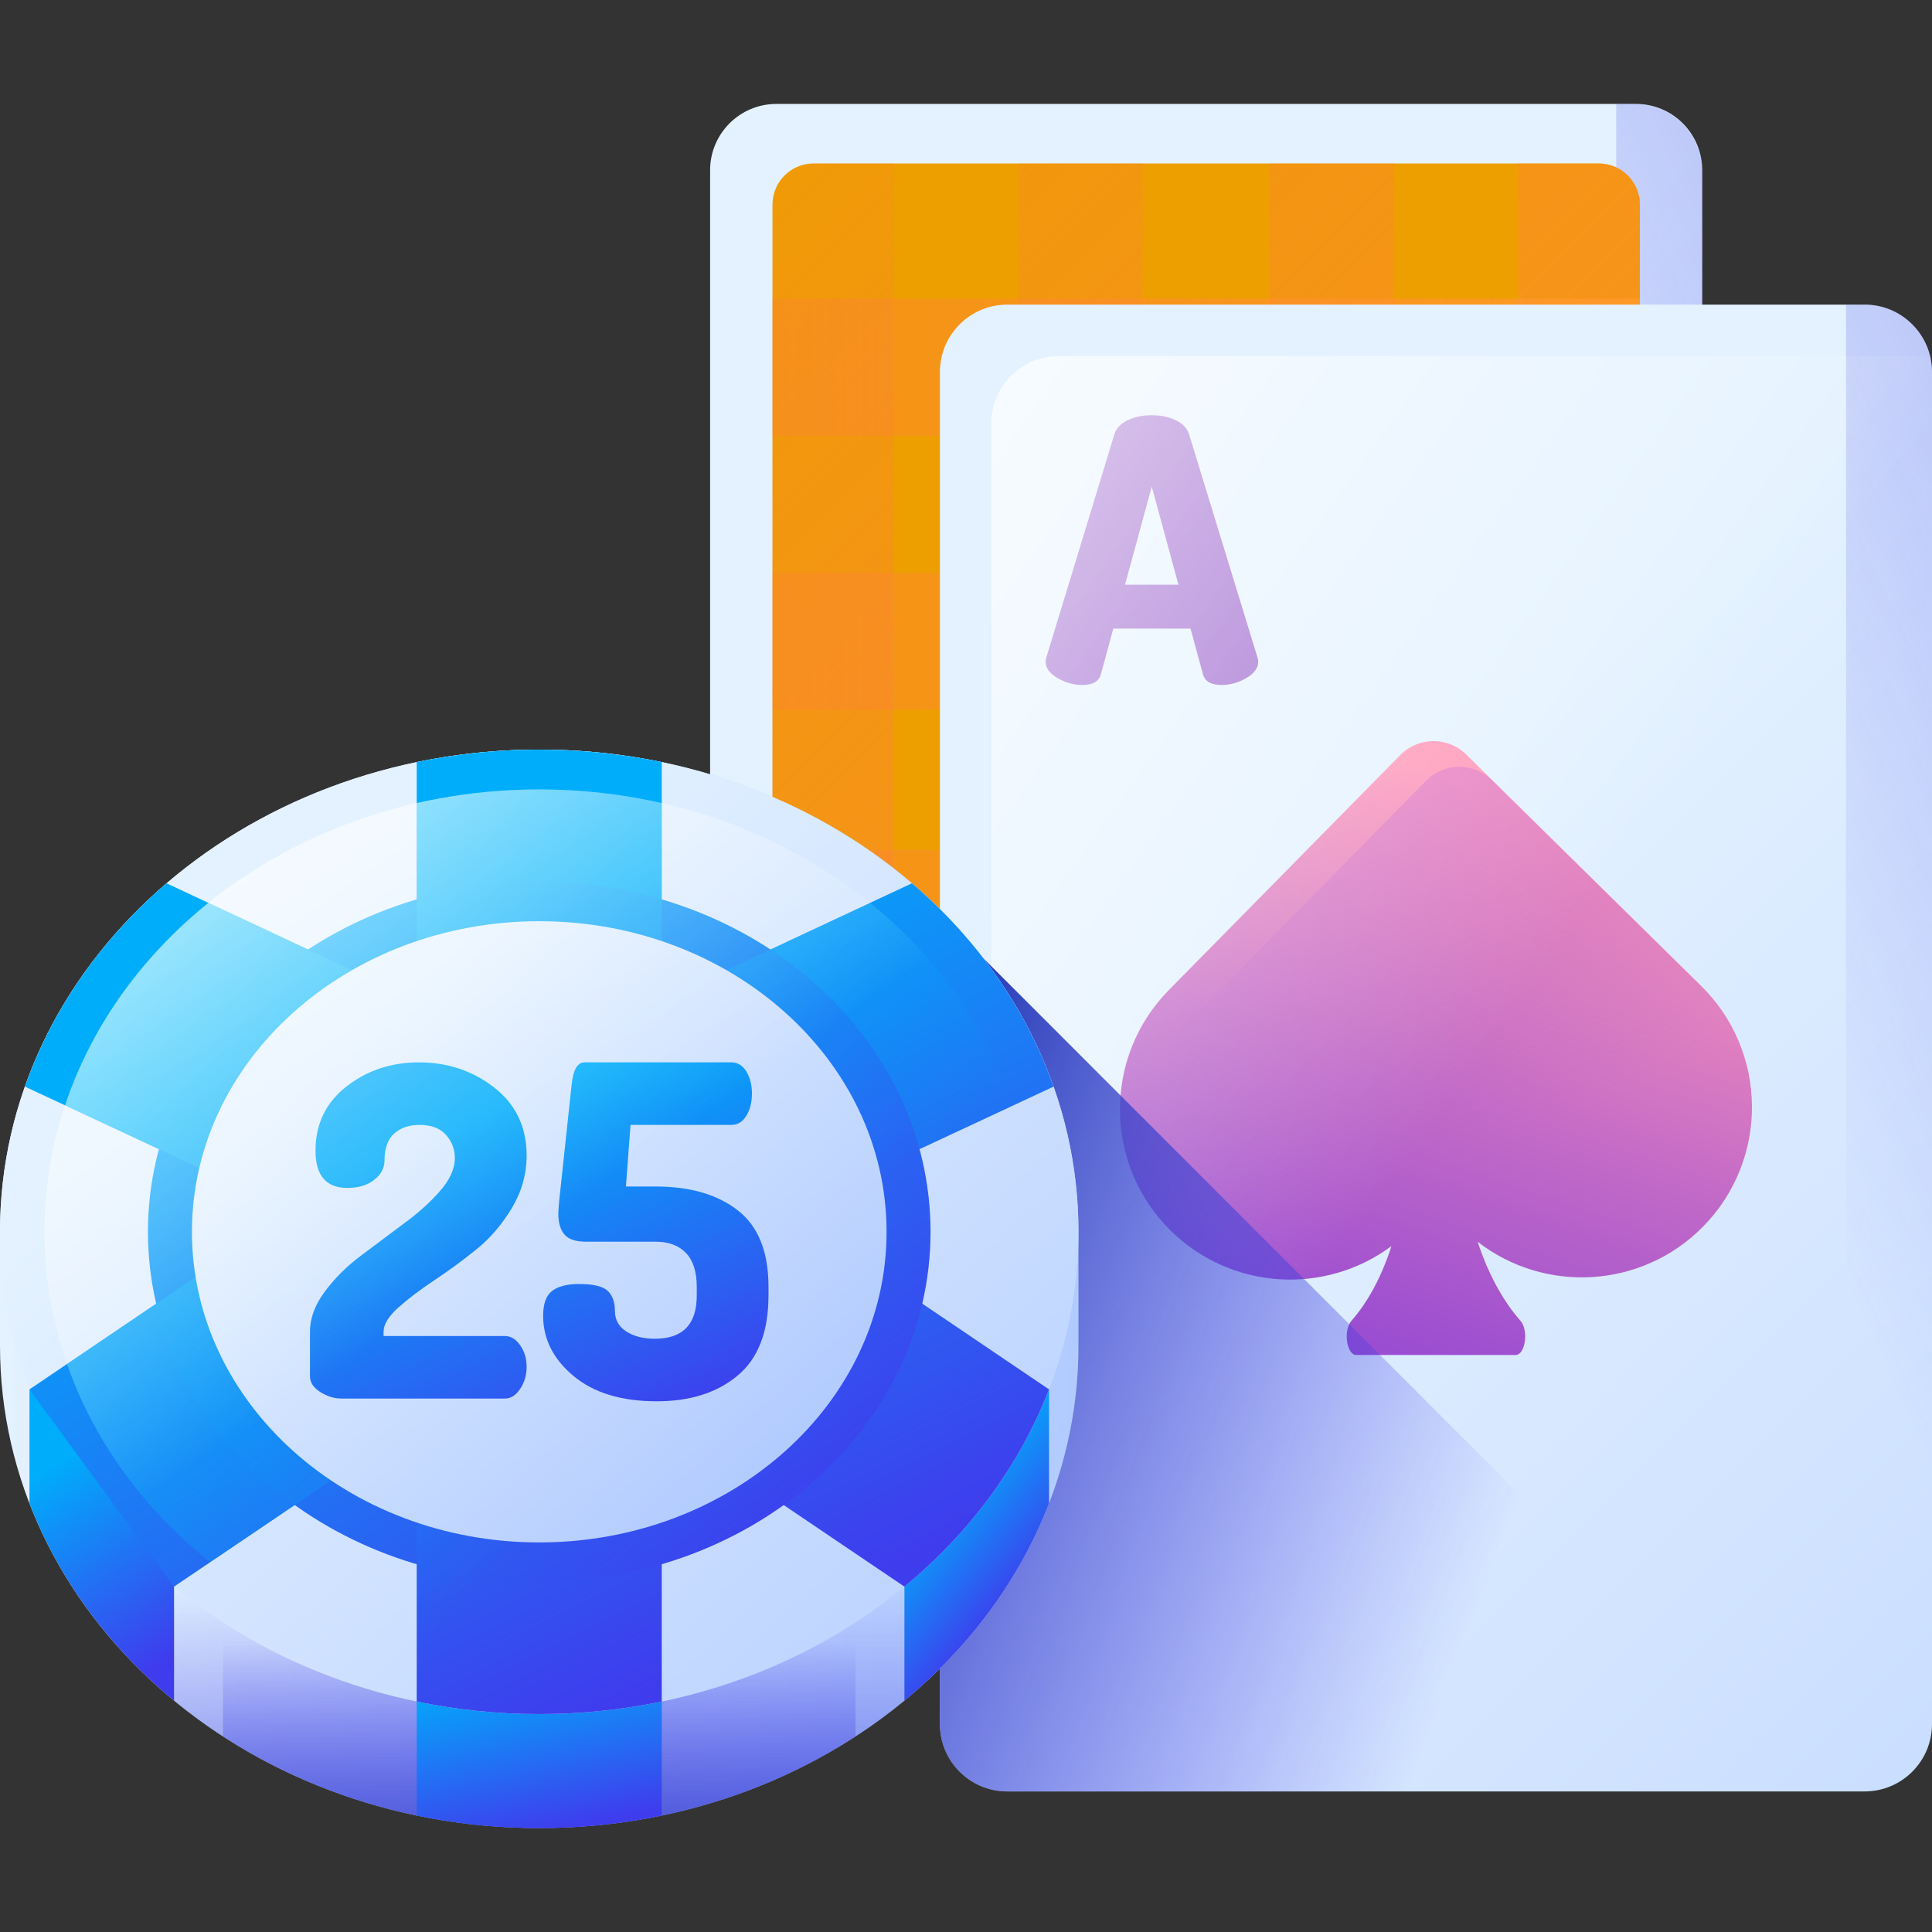 <svg width="78" height="78" viewBox="0 0 78 78" fill="none" xmlns="http://www.w3.org/2000/svg">
<rect x="0" y="0" width="78" height="78" fill="#333333" stroke="none"/>
<g clip-path="url(#clip0_160_972)">
<path d="M66.046 64.223H31.346C29.868 64.223 28.669 63.025 28.669 61.547V6.872C28.669 5.394 29.868 4.196 31.346 4.196H66.046C67.524 4.196 68.722 5.394 68.722 6.872V61.547C68.723 63.025 67.524 64.223 66.046 64.223Z" fill="url(#paint0_linear_160_972)"/>
<path d="M66.002 4.196H65.251V58.031C65.251 59.533 64.033 60.752 62.531 60.752H28.669V61.502C28.669 63.005 29.888 64.223 31.39 64.223H66.002C67.504 64.223 68.723 63.005 68.723 61.502V6.917C68.723 5.414 67.504 4.196 66.002 4.196Z" fill="url(#paint1_linear_160_972)"/>
<path d="M64.547 61.819H32.846C31.93 61.819 31.188 61.077 31.188 60.161V8.258C31.188 7.342 31.93 6.6 32.846 6.6H64.546C65.462 6.6 66.205 7.342 66.205 8.258V60.161C66.205 61.077 65.462 61.819 64.547 61.819Z" fill="#EE9F00"/>
<path d="M36.096 6.6V61.819H32.847C31.93 61.819 31.188 61.076 31.188 60.161V8.258C31.188 7.343 31.93 6.6 32.847 6.6H36.096Z" fill="url(#paint2_linear_160_972)"/>
<path d="M41.113 6.6H46.131V61.819H41.113V6.6Z" fill="url(#paint3_linear_160_972)"/>
<path d="M51.261 6.6H56.279V61.819H51.261V6.6Z" fill="url(#paint4_linear_160_972)"/>
<path d="M66.205 8.258V60.161C66.205 61.076 65.463 61.819 64.546 61.819H61.297V6.6H64.546C65.463 6.6 66.205 7.343 66.205 8.258Z" fill="url(#paint5_linear_160_972)"/>
<path d="M66.205 56.45V60.161C66.205 61.076 65.463 61.818 64.546 61.818H32.846C31.93 61.818 31.187 61.076 31.187 60.161V56.45H66.205Z" fill="url(#paint6_linear_160_972)"/>
<path d="M31.187 45.384H66.205V50.916H31.187V45.384Z" fill="url(#paint7_linear_160_972)"/>
<path d="M31.187 34.317H66.205V39.85H31.187V34.317Z" fill="url(#paint8_linear_160_972)"/>
<path d="M31.187 23.125H66.205V28.657H31.187V23.125Z" fill="url(#paint9_linear_160_972)"/>
<path d="M31.187 12.059H66.205V17.591H31.187V12.059Z" fill="url(#paint10_linear_160_972)"/>
<path d="M75.279 72.325H40.668C39.165 72.325 37.947 71.107 37.947 69.604V15.019C37.947 13.517 39.165 12.298 40.668 12.298H75.279C76.782 12.298 78 13.517 78 15.019V69.604C78 71.107 76.782 72.325 75.279 72.325Z" fill="url(#paint11_linear_160_972)"/>
<path d="M42.213 26.709C42.213 26.679 42.223 26.625 42.243 26.546L44.991 17.532C45.07 17.286 45.25 17.096 45.531 16.963C45.812 16.831 46.134 16.764 46.499 16.764C46.863 16.764 47.186 16.831 47.466 16.963C47.747 17.096 47.927 17.286 48.006 17.532L50.769 26.546C50.789 26.625 50.799 26.679 50.799 26.709C50.799 26.965 50.638 27.187 50.319 27.374C49.998 27.561 49.666 27.654 49.321 27.654C48.897 27.654 48.646 27.512 48.568 27.226L48.065 25.379H44.947L44.445 27.226C44.366 27.512 44.115 27.654 43.691 27.654C43.346 27.654 43.014 27.561 42.694 27.374C42.373 27.187 42.213 26.965 42.213 26.709ZM45.42 23.606H47.577L46.499 19.645L45.42 23.606Z" fill="#9B62CD"/>
<path d="M75.279 12.299H74.529V66.133C74.529 67.636 73.311 68.854 71.808 68.854H37.947V69.604C37.947 71.107 39.165 72.325 40.668 72.325H75.279C76.782 72.325 78 71.107 78 69.604V15.019C78 13.517 76.782 12.299 75.279 12.299Z" fill="url(#paint12_linear_160_972)"/>
<path d="M68.683 39.807L59.193 30.459C58.455 29.732 57.266 29.741 56.538 30.479L47.191 39.969C44.528 42.672 44.561 47.022 47.264 49.684C49.71 52.094 53.504 52.296 56.176 50.31C55.788 51.521 55.228 52.569 54.562 53.322C54.224 53.704 54.364 54.704 54.755 54.704H61.191C61.582 54.704 61.722 53.704 61.384 53.322C60.687 52.533 60.075 51.42 59.659 50.135C62.371 52.238 66.288 52.028 68.756 49.523C71.418 46.82 71.386 42.47 68.683 39.807Z" fill="url(#paint13_linear_160_972)"/>
<path d="M70.732 44.701C70.732 46.442 70.075 48.185 68.756 49.523C66.288 52.027 62.371 52.236 59.659 50.135C59.868 50.777 60.124 51.377 60.416 51.914C60.709 52.452 61.037 52.928 61.385 53.322C61.722 53.704 61.581 54.703 61.191 54.703H54.756C54.366 54.703 54.225 53.704 54.562 53.322C54.812 53.041 55.047 52.718 55.264 52.36V52.358C55.625 51.761 55.934 51.067 56.177 50.31C54.968 51.21 53.525 51.66 52.085 51.66C50.562 51.66 49.039 51.157 47.784 50.148C47.78 50.145 47.778 50.145 47.78 50.143C45.608 47.462 45.753 43.523 48.23 41.008L57.577 31.518C58.304 30.78 59.493 30.769 60.233 31.497L68.95 40.086C70.139 41.392 70.732 43.048 70.732 44.701Z" fill="url(#paint14_linear_160_972)"/>
<path d="M42.745 14.376C41.242 14.376 40.024 15.594 40.024 17.097V71.681C40.024 71.881 40.047 72.074 40.088 72.261C40.275 72.302 40.469 72.325 40.668 72.325H75.279C76.782 72.325 78 71.107 78 69.604V15.019C78 14.82 77.977 14.626 77.937 14.439C77.749 14.398 77.556 14.376 77.356 14.376L42.745 14.376Z" fill="url(#paint15_linear_160_972)"/>
<path d="M39.701 38.688H37.947V69.604C37.947 71.107 39.165 72.325 40.668 72.325H73.337L39.701 38.688Z" fill="url(#paint16_linear_160_972)"/>
<path d="M43.541 49.732C43.541 38.979 33.794 30.263 21.771 30.263C9.747 30.263 0 38.979 0 49.732V54.335C0 65.087 9.747 73.804 21.771 73.804C33.794 73.804 43.541 65.087 43.541 54.335C43.541 54.319 43.541 49.747 43.541 49.732Z" fill="url(#paint17_linear_160_972)"/>
<path d="M39.701 38.688C35.774 33.599 29.209 30.263 21.771 30.263C14.333 30.263 7.768 33.599 3.841 38.688V65.378C7.768 70.468 14.333 73.804 21.771 73.804C29.209 73.804 35.774 70.468 39.701 65.378V38.688Z" fill="url(#paint18_linear_160_972)"/>
<path d="M36.514 68.658C39.136 66.499 41.163 63.772 42.352 60.695V56.093L36.514 64.056V68.658Z" fill="url(#paint19_linear_160_972)"/>
<path d="M9.001 70.103C12.589 72.43 17 73.804 21.771 73.804C26.541 73.804 30.953 72.43 34.54 70.103V33.963C30.953 31.636 26.541 30.263 21.771 30.263C17 30.263 12.589 31.636 9.001 33.963V70.103Z" fill="url(#paint20_linear_160_972)"/>
<path d="M16.824 73.299C18.413 73.629 20.069 73.804 21.77 73.804C23.472 73.804 25.127 73.629 26.716 73.299V30.768C25.127 30.437 23.472 30.263 21.77 30.263C20.069 30.263 18.413 30.437 16.824 30.768V73.299Z" fill="url(#paint21_linear_160_972)"/>
<path d="M21.771 69.201C33.794 69.201 43.541 60.484 43.541 49.732C43.541 38.979 33.794 30.263 21.771 30.263C9.747 30.263 0 38.979 0 49.732C0 60.484 9.747 69.201 21.771 69.201Z" fill="url(#paint22_linear_160_972)"/>
<path d="M16.824 30.767V40.387L6.724 35.661C4.111 37.897 2.12 40.709 1.005 43.869L11.805 48.912L1.19 56.093C2.379 59.17 4.406 61.897 7.027 64.056L16.824 57.437V68.696C18.413 69.026 20.069 69.201 21.77 69.201C23.472 69.201 25.128 69.026 26.717 68.696V57.437L36.514 64.056C39.135 61.897 41.163 59.17 42.351 56.093L31.736 48.912L42.536 43.869C41.421 40.709 39.43 37.897 36.817 35.661L26.717 40.387V30.767H26.716C25.461 30.51 23.933 30.299 22.19 30.269C20.079 30.233 18.258 30.474 16.824 30.767Z" fill="url(#paint23_linear_160_972)"/>
<path d="M21.771 63.859C30.495 63.859 37.568 57.534 37.568 49.732C37.568 41.929 30.495 35.604 21.771 35.604C13.046 35.604 5.973 41.929 5.973 49.732C5.973 57.534 13.046 63.859 21.771 63.859Z" fill="url(#paint24_linear_160_972)"/>
<path d="M35.127 36.452L26.717 40.387V32.422C25.135 32.062 23.478 31.87 21.771 31.87C20.064 31.87 18.407 32.062 16.825 32.422V40.387L8.414 36.452C5.719 38.621 3.689 41.437 2.627 44.626L11.805 48.912L2.704 55.068C3.796 58.191 5.821 60.945 8.487 63.07L16.825 57.437V67.042C18.407 67.402 20.064 67.594 21.771 67.594C23.478 67.594 25.135 67.402 26.717 67.042V57.437L35.055 63.07C37.721 60.945 39.746 58.191 40.838 55.068L31.737 48.912L40.915 44.626C39.853 41.437 37.822 38.621 35.127 36.452Z" fill="url(#paint25_linear_160_972)"/>
<path d="M21.771 62.272C29.515 62.272 35.793 56.657 35.793 49.732C35.793 42.806 29.515 37.192 21.771 37.192C14.026 37.192 7.749 42.806 7.749 49.732C7.749 56.657 14.026 62.272 21.771 62.272Z" fill="url(#paint26_linear_160_972)"/>
<path d="M1.19 60.695C2.379 63.772 4.406 66.499 7.027 68.658V64.056L1.19 56.093V60.695Z" fill="url(#paint27_linear_160_972)"/>
<path d="M12.515 55.566V53.754C12.515 53.218 12.714 52.683 13.111 52.147C13.509 51.611 13.989 51.132 14.552 50.709L16.257 49.432C16.846 49.007 17.345 48.562 17.752 48.099C18.16 47.636 18.364 47.186 18.364 46.748C18.364 46.398 18.245 46.088 18.006 45.819C17.768 45.55 17.411 45.415 16.934 45.415C16.52 45.415 16.182 45.531 15.918 45.762C15.655 45.993 15.523 46.36 15.523 46.861C15.523 47.156 15.386 47.413 15.111 47.631C14.836 47.85 14.473 47.959 14.021 47.959C13.166 47.959 12.738 47.458 12.738 46.455C12.738 45.378 13.154 44.515 13.986 43.865C14.817 43.215 15.794 42.89 16.915 42.89C18.072 42.89 19.085 43.23 19.955 43.908C20.825 44.587 21.261 45.503 21.261 46.654C21.261 47.405 21.061 48.113 20.663 48.776C20.265 49.439 19.786 49.996 19.227 50.446C18.667 50.897 18.104 51.31 17.539 51.685C16.973 52.061 16.489 52.427 16.088 52.783C15.687 53.14 15.486 53.468 15.486 53.769V53.938H20.382C20.619 53.938 20.824 54.062 20.999 54.309C21.173 54.557 21.261 54.847 21.261 55.182C21.261 55.516 21.174 55.813 21 56.073C20.827 56.333 20.623 56.463 20.388 56.463H13.778C13.493 56.463 13.211 56.376 12.933 56.201C12.654 56.027 12.515 55.815 12.515 55.566Z" fill="url(#paint28_linear_160_972)"/>
<path d="M21.928 53.12C21.928 52.638 22.049 52.303 22.29 52.118C22.532 51.932 22.894 51.839 23.376 51.839C23.958 51.839 24.345 51.932 24.537 52.118C24.729 52.303 24.825 52.57 24.825 52.916C24.825 53.275 24.976 53.554 25.279 53.752C25.583 53.95 25.969 54.048 26.44 54.048C27.566 54.048 28.13 53.467 28.13 52.303V51.95C28.13 51.344 27.984 50.889 27.693 50.586C27.402 50.283 26.997 50.131 26.477 50.131H23.655C23.246 50.131 22.958 50.035 22.791 49.843C22.624 49.651 22.541 49.37 22.541 48.998C22.541 48.912 22.553 48.732 22.578 48.46L23.079 43.781C23.141 43.187 23.314 42.89 23.599 42.89H29.522C29.782 42.89 29.986 43.014 30.135 43.261C30.283 43.509 30.358 43.806 30.358 44.152C30.358 44.499 30.283 44.796 30.135 45.043C29.986 45.291 29.782 45.415 29.522 45.415H25.456L25.27 47.903H26.477C27.863 47.903 28.968 48.225 29.791 48.868C30.614 49.512 31.026 50.539 31.026 51.95V52.303C31.026 53.764 30.611 54.841 29.782 55.534C28.953 56.227 27.863 56.574 26.514 56.574C25.091 56.574 23.971 56.233 23.154 55.552C22.337 54.872 21.928 54.061 21.928 53.12Z" fill="url(#paint29_linear_160_972)"/>
<path d="M21.77 67.594C32.802 67.594 41.744 59.597 41.744 49.732C41.744 39.867 32.802 31.87 21.77 31.87C10.739 31.87 1.797 39.867 1.797 49.732C1.797 59.597 10.739 67.594 21.77 67.594Z" fill="url(#paint30_linear_160_972)"/>
</g>
<defs>
<linearGradient id="paint0_linear_160_972" x1="43.999" y1="29.513" x2="99.788" y2="85.301" gradientUnits="userSpaceOnUse">
<stop stop-color="#E4F2FF"/>
<stop offset="1" stop-color="#B2CBFF"/>
</linearGradient>
<linearGradient id="paint1_linear_160_972" x1="61.663" y1="36.198" x2="138.699" y2="0.28" gradientUnits="userSpaceOnUse">
<stop stop-color="#3F3CED" stop-opacity="0"/>
<stop offset="0.28" stop-color="#3C3DE4" stop-opacity="0.28"/>
<stop offset="0.731" stop-color="#3541CC" stop-opacity="0.731"/>
<stop offset="1" stop-color="#2F43BB"/>
</linearGradient>
<linearGradient id="paint2_linear_160_972" x1="13.674" y1="13.756" x2="64.021" y2="64.103" gradientUnits="userSpaceOnUse">
<stop stop-color="#FF7044" stop-opacity="0"/>
<stop offset="1" stop-color="#FFA325"/>
</linearGradient>
<linearGradient id="paint3_linear_160_972" x1="18.421" y1="9.009" x2="68.768" y2="59.356" gradientUnits="userSpaceOnUse">
<stop stop-color="#FF7044" stop-opacity="0"/>
<stop offset="1" stop-color="#FFA325"/>
</linearGradient>
<linearGradient id="paint4_linear_160_972" x1="23.495" y1="3.935" x2="73.842" y2="54.282" gradientUnits="userSpaceOnUse">
<stop stop-color="#FF7044" stop-opacity="0"/>
<stop offset="1" stop-color="#FFA325"/>
</linearGradient>
<linearGradient id="paint5_linear_160_972" x1="28.243" y1="-0.813" x2="78.59" y2="49.534" gradientUnits="userSpaceOnUse">
<stop stop-color="#FF7044" stop-opacity="0"/>
<stop offset="1" stop-color="#FFA325"/>
</linearGradient>
<linearGradient id="paint6_linear_160_972" x1="10.278" y1="59.134" x2="77.085" y2="59.134" gradientUnits="userSpaceOnUse">
<stop stop-color="#FF7044" stop-opacity="0"/>
<stop offset="1" stop-color="#FFA325"/>
</linearGradient>
<linearGradient id="paint7_linear_160_972" x1="10.278" y1="48.15" x2="77.085" y2="48.15" gradientUnits="userSpaceOnUse">
<stop stop-color="#FF7044" stop-opacity="0"/>
<stop offset="1" stop-color="#FFA325"/>
</linearGradient>
<linearGradient id="paint8_linear_160_972" x1="10.278" y1="37.084" x2="77.085" y2="37.084" gradientUnits="userSpaceOnUse">
<stop stop-color="#FF7044" stop-opacity="0"/>
<stop offset="1" stop-color="#FFA325"/>
</linearGradient>
<linearGradient id="paint9_linear_160_972" x1="10.278" y1="25.891" x2="77.085" y2="25.891" gradientUnits="userSpaceOnUse">
<stop stop-color="#FF7044" stop-opacity="0"/>
<stop offset="1" stop-color="#FFA325"/>
</linearGradient>
<linearGradient id="paint10_linear_160_972" x1="10.278" y1="14.825" x2="77.085" y2="14.825" gradientUnits="userSpaceOnUse">
<stop stop-color="#FF7044" stop-opacity="0"/>
<stop offset="1" stop-color="#FFA325"/>
</linearGradient>
<linearGradient id="paint11_linear_160_972" x1="53.279" y1="37.617" x2="109.038" y2="93.376" gradientUnits="userSpaceOnUse">
<stop stop-color="#E4F2FF"/>
<stop offset="1" stop-color="#B2CBFF"/>
</linearGradient>
<linearGradient id="paint12_linear_160_972" x1="70.941" y1="44.3" x2="147.976" y2="8.382" gradientUnits="userSpaceOnUse">
<stop stop-color="#3F3CED" stop-opacity="0"/>
<stop offset="0.28" stop-color="#3C3DE4" stop-opacity="0.28"/>
<stop offset="0.731" stop-color="#3541CC" stop-opacity="0.731"/>
<stop offset="1" stop-color="#2F43BB"/>
</linearGradient>
<linearGradient id="paint13_linear_160_972" x1="61.827" y1="31.549" x2="50.673" y2="65.008" gradientUnits="userSpaceOnUse">
<stop offset="0.023" stop-color="#FF96B8"/>
<stop offset="0.056" stop-color="#F992B9"/>
<stop offset="0.372" stop-color="#C46BC7"/>
<stop offset="0.646" stop-color="#9D4FD0"/>
<stop offset="0.864" stop-color="#853DD6"/>
<stop offset="0.999" stop-color="#7C37D8"/>
</linearGradient>
<linearGradient id="paint14_linear_160_972" x1="58.929" y1="46.4" x2="49.126" y2="20.855" gradientUnits="userSpaceOnUse">
<stop stop-color="#9B62CD" stop-opacity="0"/>
<stop offset="1" stop-color="#FF75C8"/>
</linearGradient>
<linearGradient id="paint15_linear_160_972" x1="59.272" y1="43.536" x2="21.863" y2="16.755" gradientUnits="userSpaceOnUse">
<stop stop-color="white" stop-opacity="0"/>
<stop offset="1" stop-color="white"/>
</linearGradient>
<linearGradient id="paint16_linear_160_972" x1="60.273" y1="63.297" x2="35.013" y2="53.623" gradientUnits="userSpaceOnUse">
<stop stop-color="#3F3CED" stop-opacity="0"/>
<stop offset="0.28" stop-color="#3C3DE4" stop-opacity="0.28"/>
<stop offset="0.731" stop-color="#3541CC" stop-opacity="0.731"/>
<stop offset="1" stop-color="#2F43BB"/>
</linearGradient>
<linearGradient id="paint17_linear_160_972" x1="0" y1="52.033" x2="43.541" y2="52.033" gradientUnits="userSpaceOnUse">
<stop stop-color="#E4F2FF"/>
<stop offset="1" stop-color="#B2CBFF"/>
</linearGradient>
<linearGradient id="paint18_linear_160_972" x1="21.771" y1="64.079" x2="21.771" y2="80.414" gradientUnits="userSpaceOnUse">
<stop stop-color="#3F3CED" stop-opacity="0"/>
<stop offset="0.28" stop-color="#3C3DE4" stop-opacity="0.28"/>
<stop offset="0.731" stop-color="#3541CC" stop-opacity="0.731"/>
<stop offset="1" stop-color="#2F43BB"/>
</linearGradient>
<linearGradient id="paint19_linear_160_972" x1="37.497" y1="60.714" x2="41.439" y2="64.098" gradientUnits="userSpaceOnUse">
<stop stop-color="#00ADFB"/>
<stop offset="1" stop-color="#3F3CED"/>
</linearGradient>
<linearGradient id="paint20_linear_160_972" x1="21.771" y1="66.206" x2="21.771" y2="78.97" gradientUnits="userSpaceOnUse">
<stop stop-color="#3F3CED" stop-opacity="0"/>
<stop offset="0.28" stop-color="#3C3DE4" stop-opacity="0.28"/>
<stop offset="0.731" stop-color="#3541CC" stop-opacity="0.731"/>
<stop offset="1" stop-color="#2F43BB"/>
</linearGradient>
<linearGradient id="paint21_linear_160_972" x1="24.816" y1="66.346" x2="26.263" y2="73.147" gradientUnits="userSpaceOnUse">
<stop stop-color="#00ADFB"/>
<stop offset="1" stop-color="#3F3CED"/>
</linearGradient>
<linearGradient id="paint22_linear_160_972" x1="12.035" y1="39.581" x2="44.664" y2="73.603" gradientUnits="userSpaceOnUse">
<stop stop-color="#E4F2FF"/>
<stop offset="1" stop-color="#B2CBFF"/>
</linearGradient>
<linearGradient id="paint23_linear_160_972" x1="16.7" y1="39.782" x2="30.14" y2="66.155" gradientUnits="userSpaceOnUse">
<stop stop-color="#00ADFB"/>
<stop offset="1" stop-color="#3F3CED"/>
</linearGradient>
<linearGradient id="paint24_linear_160_972" x1="13.636" y1="39.251" x2="32.019" y2="62.936" gradientUnits="userSpaceOnUse">
<stop stop-color="#00ADFB"/>
<stop offset="1" stop-color="#3F3CED"/>
</linearGradient>
<linearGradient id="paint25_linear_160_972" x1="27.8" y1="55.928" x2="2.539" y2="29.966" gradientUnits="userSpaceOnUse">
<stop stop-color="#00ADFB" stop-opacity="0"/>
<stop offset="1" stop-color="#18CEFB"/>
</linearGradient>
<linearGradient id="paint26_linear_160_972" x1="14.47" y1="41.544" x2="30.711" y2="59.759" gradientUnits="userSpaceOnUse">
<stop stop-color="#E4F2FF"/>
<stop offset="1" stop-color="#B2CBFF"/>
</linearGradient>
<linearGradient id="paint27_linear_160_972" x1="1.905" y1="59.272" x2="6.816" y2="66.945" gradientUnits="userSpaceOnUse">
<stop stop-color="#00ADFB"/>
<stop offset="1" stop-color="#3F3CED"/>
</linearGradient>
<linearGradient id="paint28_linear_160_972" x1="15.193" y1="46.853" x2="21.038" y2="60.376" gradientUnits="userSpaceOnUse">
<stop stop-color="#00ADFB"/>
<stop offset="1" stop-color="#3F3CED"/>
</linearGradient>
<linearGradient id="paint29_linear_160_972" x1="23.731" y1="43.162" x2="29.576" y2="56.685" gradientUnits="userSpaceOnUse">
<stop stop-color="#00ADFB"/>
<stop offset="1" stop-color="#3F3CED"/>
</linearGradient>
<linearGradient id="paint30_linear_160_972" x1="21.714" y1="49.65" x2="3.814" y2="23.613" gradientUnits="userSpaceOnUse">
<stop stop-color="white" stop-opacity="0"/>
<stop offset="1" stop-color="white"/>
</linearGradient>
<clipPath id="clip0_160_972">
<rect width="78" height="78" fill="white"/>
</clipPath>
</defs>
</svg>
